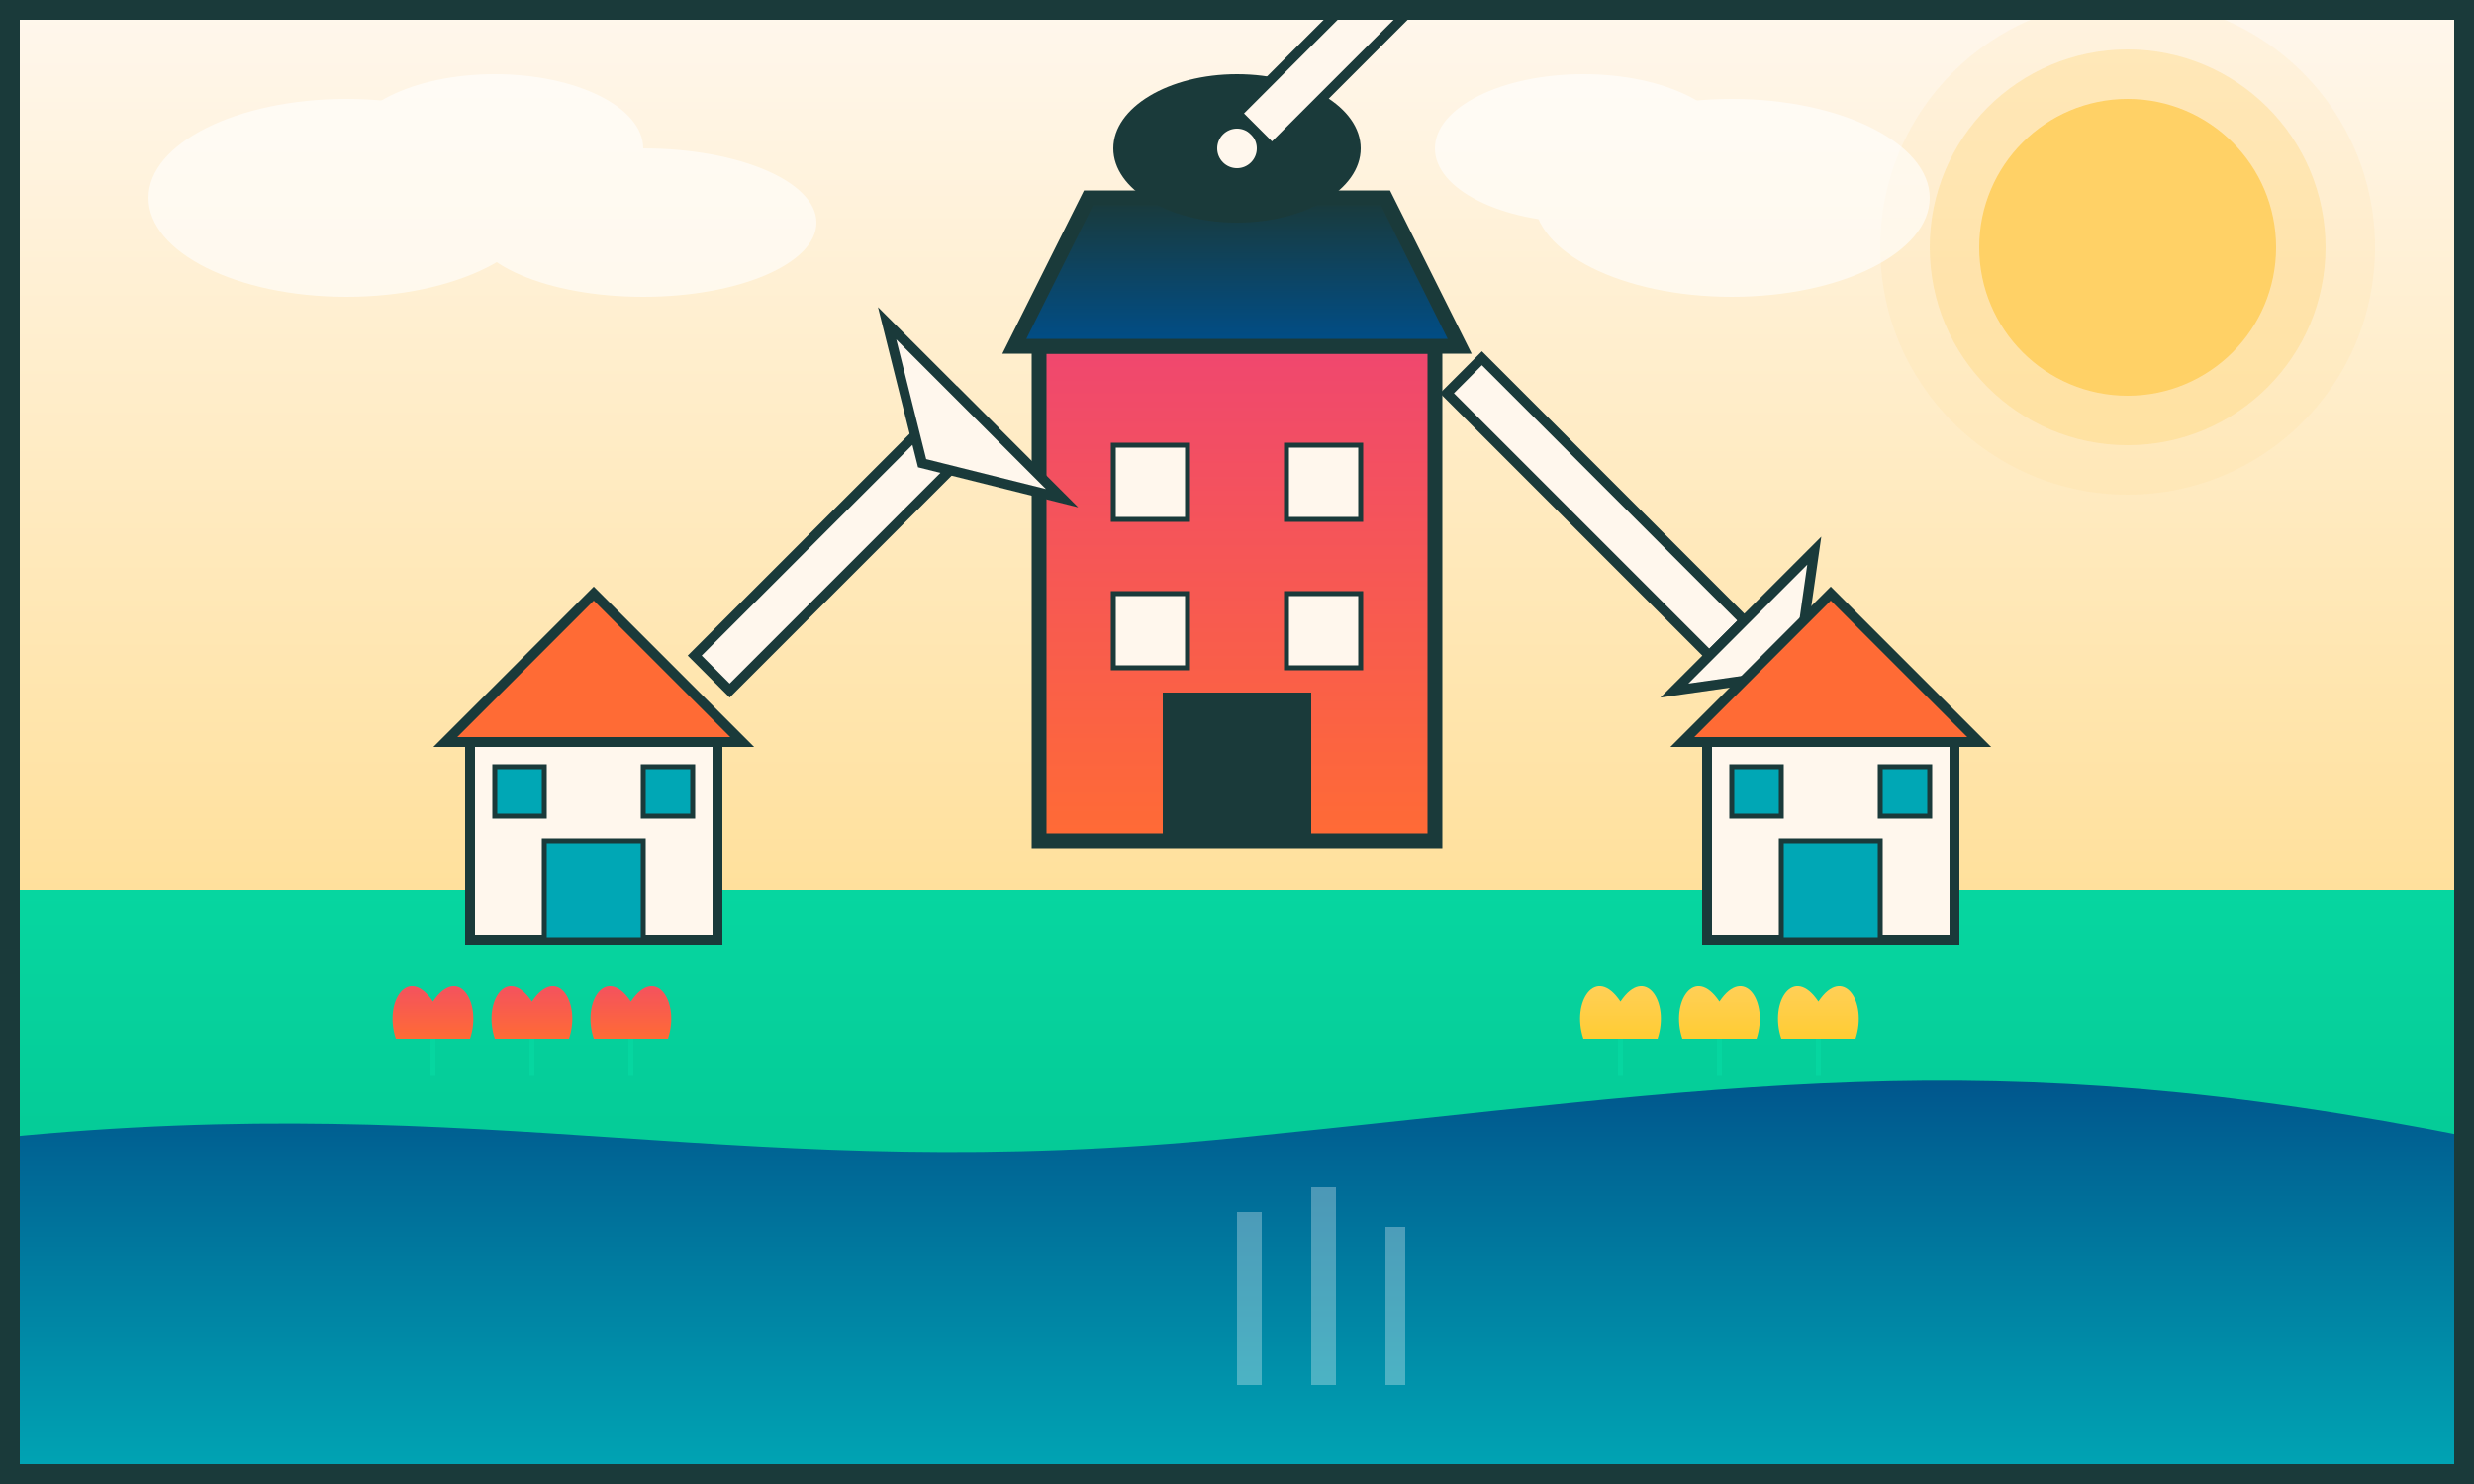 <svg xmlns="http://www.w3.org/2000/svg" width="500" height="300" viewBox="0 0 500 300">
  <rect x="0" y="0" width="500" height="300" fill="#808080" stroke="none"/>
  <!-- Netherlands Windmill Scene -->
  <defs>
    <linearGradient id="skyGradient" x1="0%" y1="0%" x2="0%" y2="100%">
      <stop offset="0%" stop-color="#FFF7ED" />
      <stop offset="100%" stop-color="#FFD166" />
    </linearGradient>
    
    <linearGradient id="grassGradient" x1="0%" y1="0%" x2="0%" y2="100%">
      <stop offset="0%" stop-color="#06D6A0" />
      <stop offset="100%" stop-color="#04BD8C" />
    </linearGradient>
    
    <linearGradient id="millGradient" x1="0%" y1="0%" x2="0%" y2="100%">
      <stop offset="0%" stop-color="#EF476F" />
      <stop offset="100%" stop-color="#FF6B35" />
    </linearGradient>
    
    <linearGradient id="roofGradient" x1="0%" y1="0%" x2="0%" y2="100%">
      <stop offset="0%" stop-color="#1A3A3A" />
      <stop offset="100%" stop-color="#004E89" />
    </linearGradient>
    
    <linearGradient id="tulipRedGradient" x1="0%" y1="0%" x2="0%" y2="100%">
      <stop offset="0%" stop-color="#EF476F" />
      <stop offset="100%" stop-color="#FF6B35" />
    </linearGradient>
    
    <linearGradient id="tulipYellowGradient" x1="0%" y1="0%" x2="0%" y2="100%">
      <stop offset="0%" stop-color="#FFD166" />
      <stop offset="100%" stop-color="#FFCC33" />
    </linearGradient>
    
    <linearGradient id="waterGradient" x1="0%" y1="0%" x2="0%" y2="100%">
      <stop offset="0%" stop-color="#004E89" />
      <stop offset="100%" stop-color="#00A7B5" />
    </linearGradient>
  </defs>
  
  <!-- Sky Background -->
  <rect width="500" height="300" fill="url(#skyGradient)" />
  
  <!-- Sun -->
  <circle cx="430" cy="50" r="30" fill="#FFD166" />
  <circle cx="430" cy="50" r="40" fill="#FFD166" opacity="0.3" />
  <circle cx="430" cy="50" r="50" fill="#FFD166" opacity="0.1" />
  
  <!-- Clouds -->
  <g opacity="0.6">
    <ellipse cx="70" cy="40" rx="40" ry="20" fill="white" />
    <ellipse cx="100" cy="30" rx="30" ry="15" fill="white" />
    <ellipse cx="130" cy="45" rx="35" ry="15" fill="white" />
    
    <ellipse cx="320" cy="30" rx="30" ry="15" fill="white" />
    <ellipse cx="350" cy="40" rx="40" ry="20" fill="white" />
  </g>
  
  <!-- Land/Grass -->
  <rect x="0" y="180" width="500" height="120" fill="url(#grassGradient)" />
  
  <!-- Canal/Water -->
  <path d="M0,230 C100,220 150,240 250,230 S400,210 500,230 L500,300 L0,300 Z" fill="url(#waterGradient)" />
  
  <!-- Reflection in Water -->
  <g opacity="0.3">
    <rect x="250" y="245" width="5" height="35" fill="white" />
    <rect x="265" y="240" width="5" height="40" fill="white" />
    <rect x="280" y="248" width="4" height="32" fill="white" />
  </g>
  
  <!-- Main Windmill -->
  <g transform="translate(250, 170)">
    <!-- Mill Base (Tower) -->
    <rect x="-40" y="-100" width="80" height="100" fill="url(#millGradient)" stroke="#1A3A3A" stroke-width="3" />
    
    <!-- Mill Roof -->
    <polygon points="-45,-100 45,-100 30,-130 -30,-130" fill="url(#roofGradient)" stroke="#1A3A3A" stroke-width="3" />
    
    <!-- Mill Door -->
    <rect x="-15" y="-30" width="30" height="30" fill="#1A3A3A" />
    
    <!-- Mill Windows -->
    <rect x="-25" y="-80" width="15" height="15" fill="#FFF7ED" stroke="#1A3A3A" stroke-width="1" />
    <rect x="10" y="-80" width="15" height="15" fill="#FFF7ED" stroke="#1A3A3A" stroke-width="1" />
    <rect x="-25" y="-50" width="15" height="15" fill="#FFF7ED" stroke="#1A3A3A" stroke-width="1" />
    <rect x="10" y="-50" width="15" height="15" fill="#FFF7ED" stroke="#1A3A3A" stroke-width="1" />
    
    <!-- Mill Cap (Top part with blades) -->
    <ellipse cx="0" cy="-140" rx="25" ry="15" fill="#1A3A3A" />
    
    <!-- Mill Blades Center -->
    <circle cx="0" cy="-140" r="5" fill="#FFF7ED" stroke="#1A3A3A" stroke-width="2" />
    
    <!-- Mill Blades -->
    <g transform="rotate(45, 0, -140)">
      <!-- Blade 1 -->
      <rect x="-5" y="-220" width="10" height="75" fill="#FFF7ED" stroke="#1A3A3A" stroke-width="2" />
      <polygon points="-25,-220 25,-220 0,-235" fill="#FFF7ED" stroke="#1A3A3A" stroke-width="2" />
      
      <!-- Blade 2 -->
      <rect x="65" y="-145" width="75" height="10" fill="#FFF7ED" stroke="#1A3A3A" stroke-width="2" />
      <polygon points="140,-165 140,-125 155,-145" fill="#FFF7ED" stroke="#1A3A3A" stroke-width="2" />
      
      <!-- Blade 3 -->
      <rect x="-5" y="-65" width="10" height="75" fill="#FFF7ED" stroke="#1A3A3A" stroke-width="2" />
      <polygon points="-25,-65 25,-65 0,-50" fill="#FFF7ED" stroke="#1A3A3A" stroke-width="2" />
      
      <!-- Blade 4 -->
      <rect x="-140" y="-145" width="75" height="10" fill="#FFF7ED" stroke="#1A3A3A" stroke-width="2" />
      <polygon points="-140,-165 -140,-125 -155,-145" fill="#FFF7ED" stroke="#1A3A3A" stroke-width="2" />
    </g>
  </g>
  
  <!-- Small House Left -->
  <g transform="translate(120, 190)">
    <!-- House Body -->
    <rect x="-25" y="-40" width="50" height="40" fill="#FFF7ED" stroke="#1A3A3A" stroke-width="2" />
    
    <!-- House Roof -->
    <polygon points="-30,-40 30,-40 0,-70" fill="#FF6B35" stroke="#1A3A3A" stroke-width="2" />
    
    <!-- House Door and Windows -->
    <rect x="-10" y="-20" width="20" height="20" fill="#00A7B5" stroke="#1A3A3A" stroke-width="1" />
    <rect x="-20" y="-35" width="10" height="10" fill="#00A7B5" stroke="#1A3A3A" stroke-width="1" />
    <rect x="10" y="-35" width="10" height="10" fill="#00A7B5" stroke="#1A3A3A" stroke-width="1" />
  </g>
  
  <!-- Small House Right -->
  <g transform="translate(370, 190)">
    <!-- House Body -->
    <rect x="-25" y="-40" width="50" height="40" fill="#FFF7ED" stroke="#1A3A3A" stroke-width="2" />
    
    <!-- House Roof -->
    <polygon points="-30,-40 30,-40 0,-70" fill="#FF6B35" stroke="#1A3A3A" stroke-width="2" />
    
    <!-- House Door and Windows -->
    <rect x="-10" y="-20" width="20" height="20" fill="#00A7B5" stroke="#1A3A3A" stroke-width="1" />
    <rect x="-20" y="-35" width="10" height="10" fill="#00A7B5" stroke="#1A3A3A" stroke-width="1" />
    <rect x="10" y="-35" width="10" height="10" fill="#00A7B5" stroke="#1A3A3A" stroke-width="1" />
  </g>
  
  <!-- Tulips Field Left -->
  <g transform="translate(80, 210)">
    <!-- Red Tulips -->
    <g transform="translate(0, 0) scale(0.5)">
      <path d="M0,0 C-5,-15 5,-30 15,-15 C25,-30 35,-15 30,0 Z" fill="url(#tulipRedGradient)" />
      <rect x="14" y="0" width="2" height="15" fill="#06D6A0" />
    </g>
    <g transform="translate(20, 0) scale(0.5)">
      <path d="M0,0 C-5,-15 5,-30 15,-15 C25,-30 35,-15 30,0 Z" fill="url(#tulipRedGradient)" />
      <rect x="14" y="0" width="2" height="15" fill="#06D6A0" />
    </g>
    <g transform="translate(40, 0) scale(0.5)">
      <path d="M0,0 C-5,-15 5,-30 15,-15 C25,-30 35,-15 30,0 Z" fill="url(#tulipRedGradient)" />
      <rect x="14" y="0" width="2" height="15" fill="#06D6A0" />
    </g>
  </g>
  
  <!-- Tulips Field Right -->
  <g transform="translate(320, 210)">
    <!-- Yellow Tulips -->
    <g transform="translate(0, 0) scale(0.5)">
      <path d="M0,0 C-5,-15 5,-30 15,-15 C25,-30 35,-15 30,0 Z" fill="url(#tulipYellowGradient)" />
      <rect x="14" y="0" width="2" height="15" fill="#06D6A0" />
    </g>
    <g transform="translate(20, 0) scale(0.5)">
      <path d="M0,0 C-5,-15 5,-30 15,-15 C25,-30 35,-15 30,0 Z" fill="url(#tulipYellowGradient)" />
      <rect x="14" y="0" width="2" height="15" fill="#06D6A0" />
    </g>
    <g transform="translate(40, 0) scale(0.5)">
      <path d="M0,0 C-5,-15 5,-30 15,-15 C25,-30 35,-15 30,0 Z" fill="url(#tulipYellowGradient)" />
      <rect x="14" y="0" width="2" height="15" fill="#06D6A0" />
    </g>
  </g>
  
  <!-- Border -->
  <rect x="0" y="0" width="500" height="300" fill="none" stroke="#1A3A3A" stroke-width="8" />
</svg>